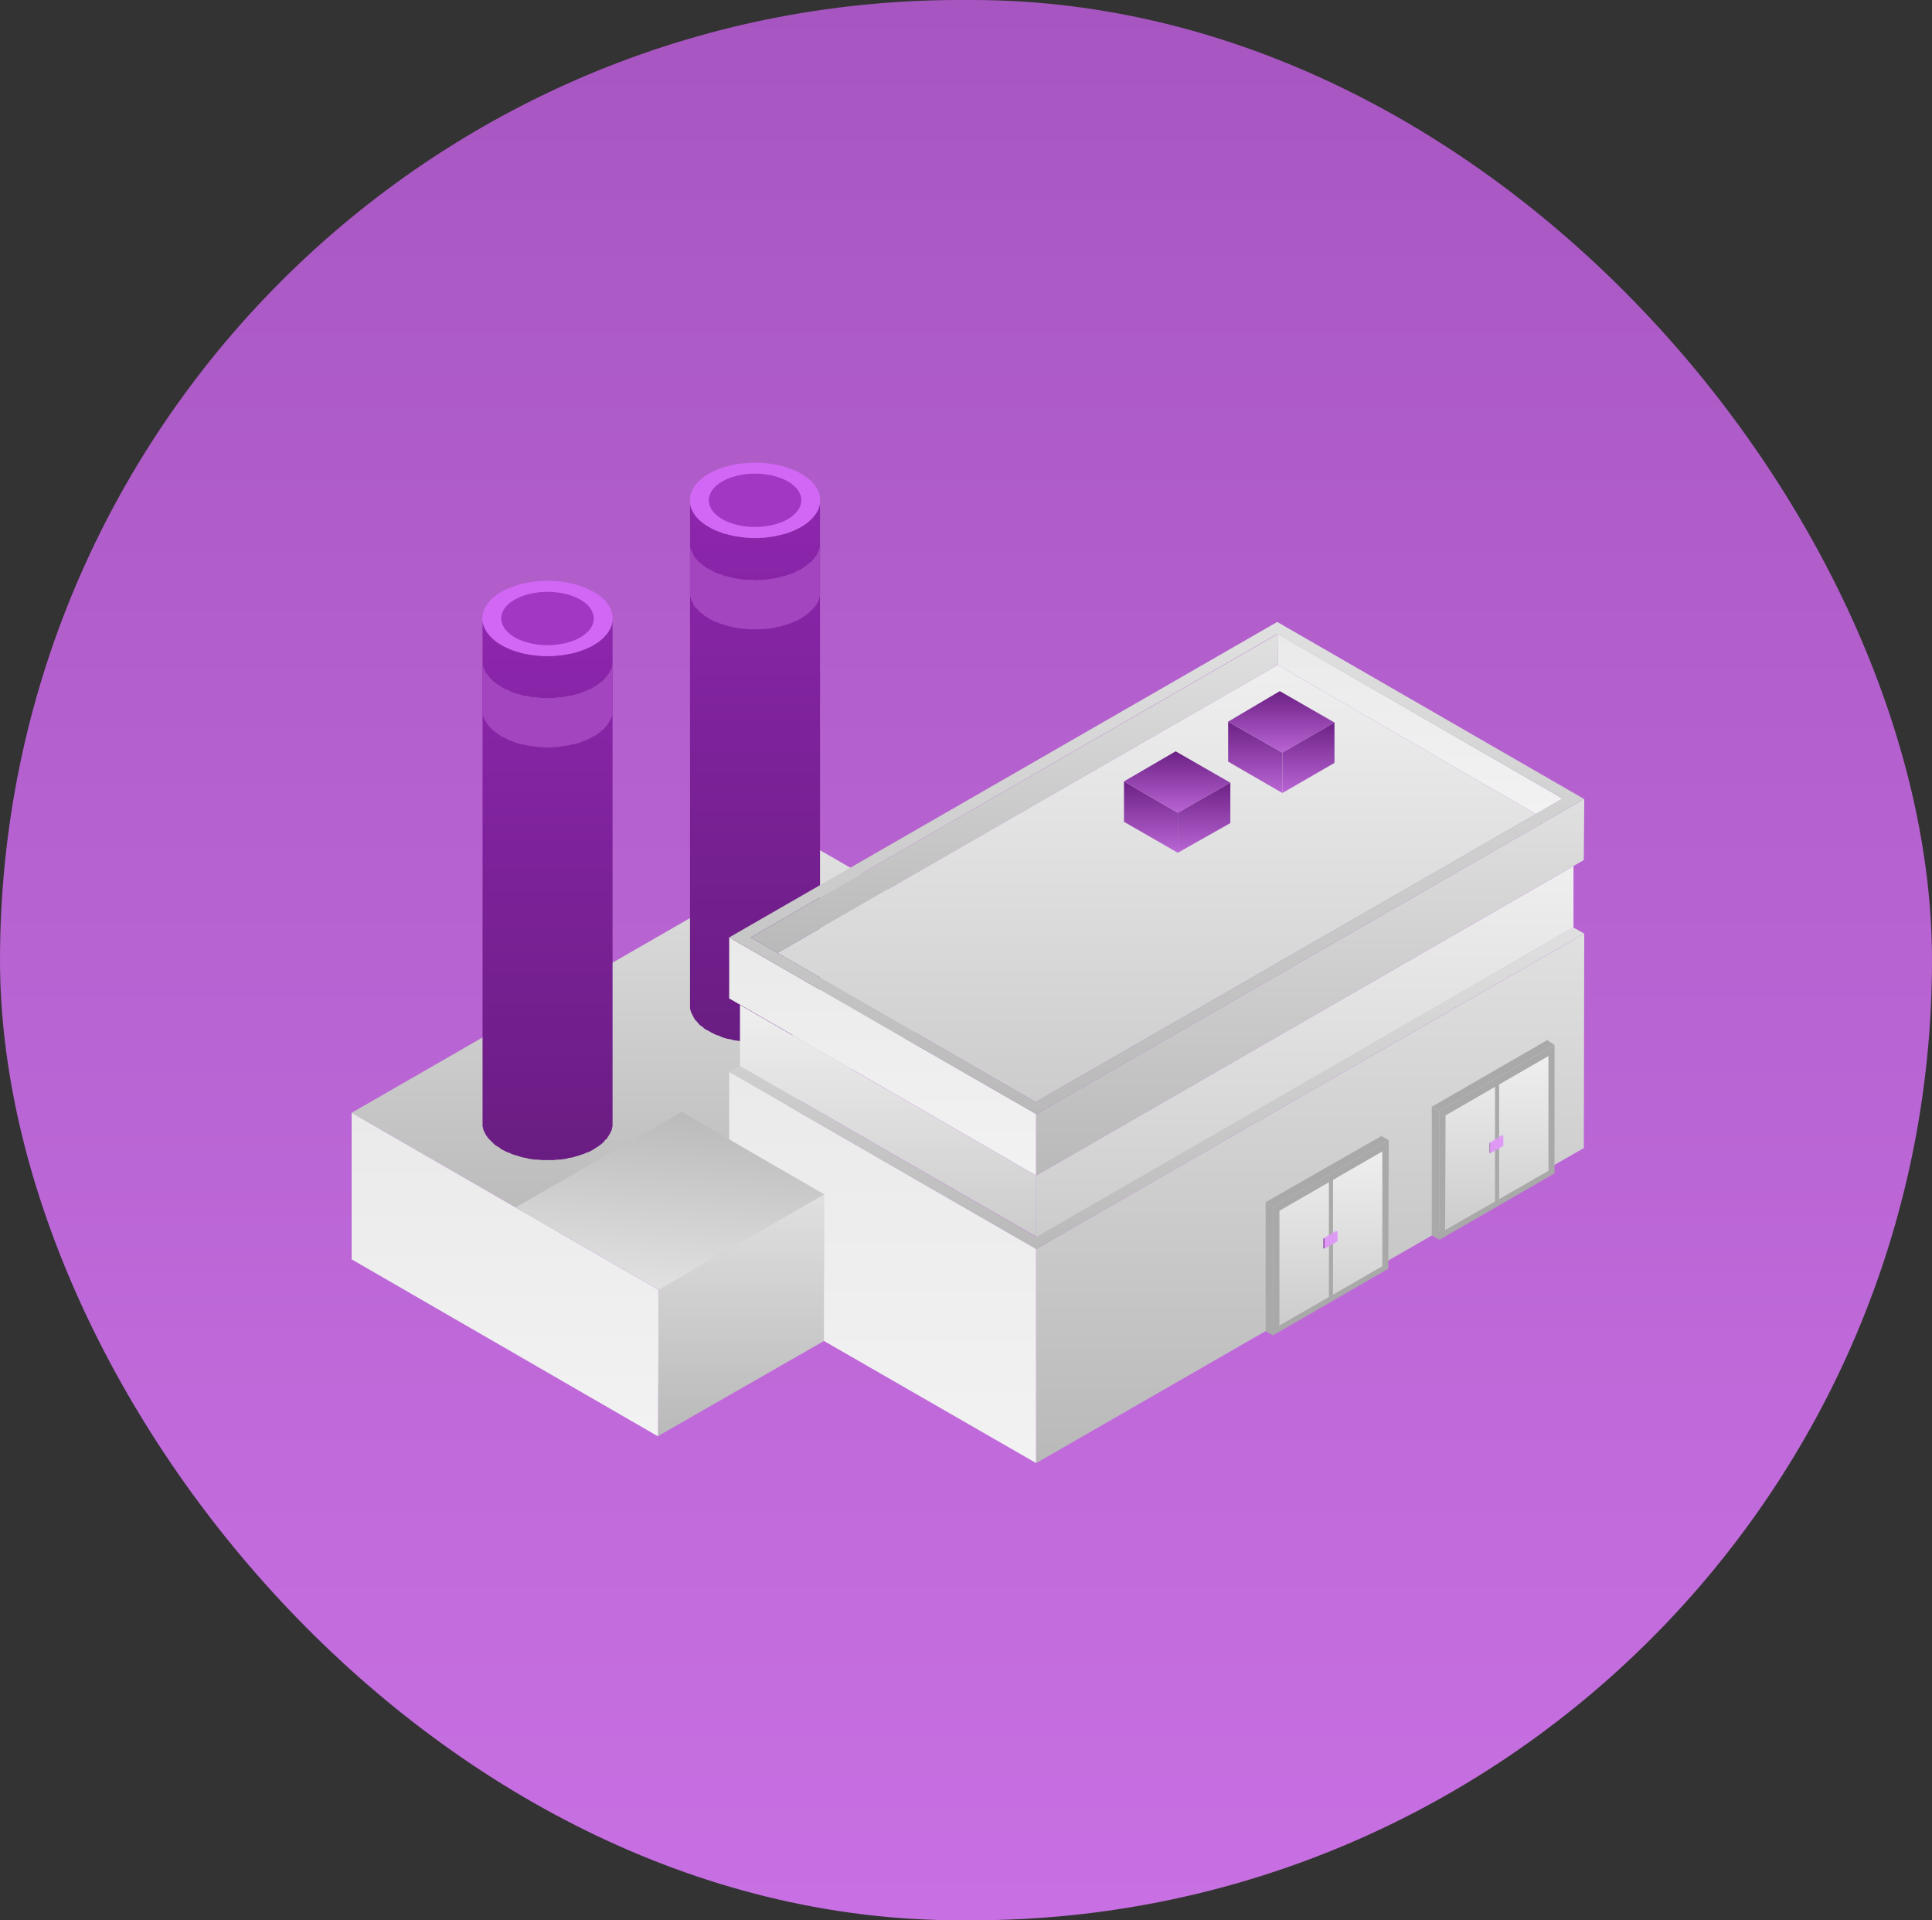 <svg width="160" height="159" viewBox="0 0 160 159" fill="none" xmlns="http://www.w3.org/2000/svg">
<rect x="0" y="0" width="160" height="159" fill="#333333" stroke="none"/>
<g clip-path="url(#clip0_7670_6579)">
<rect width="160" height="159" rx="79.5" fill="url(#paint0_linear_7670_6579)"/>
<path fill-rule="evenodd" clip-rule="evenodd" d="M46.662 102.246L29.121 92.139L67.412 70.109L84.918 80.216L46.662 102.246Z" fill="url(#paint1_linear_7670_6579)"/>
<path fill-rule="evenodd" clip-rule="evenodd" d="M67.912 41.745V83.491L67.876 83.633L67.841 83.775L67.769 83.918L67.698 84.06L67.626 84.203L67.52 84.345L67.413 84.487L67.306 84.63L67.163 84.772L67.02 84.914L66.878 85.021L66.7 85.163L66.521 85.27L66.343 85.377L66.129 85.484L65.915 85.591L65.701 85.697L65.487 85.769L65.273 85.875L65.024 85.946L64.81 86.018L64.56 86.053L64.311 86.124L64.061 86.16L63.812 86.195L63.562 86.231L63.312 86.267H63.027L62.778 86.302H62.528H62.279L61.993 86.267H61.744L61.494 86.231L61.245 86.195L60.995 86.16L60.745 86.124L60.496 86.053L60.246 86.018L59.997 85.946L59.783 85.875L59.569 85.769L59.319 85.697L59.105 85.591L58.892 85.484L58.713 85.377L58.499 85.27L58.321 85.163L58.178 85.021L58 84.914L57.858 84.772L57.751 84.63L57.608 84.487L57.501 84.345L57.43 84.203L57.358 84.06L57.287 83.918L57.216 83.775L57.18 83.633L57.145 83.491V41.745L57.18 41.888L57.216 42.03L57.287 42.172L57.358 42.315L57.43 42.457L57.501 42.599L57.608 42.742L57.751 42.884L57.858 43.026L58 43.133L58.178 43.275L58.321 43.382L58.499 43.525L58.713 43.631L58.892 43.738L59.105 43.845L59.319 43.952L59.569 44.023L59.783 44.13L59.997 44.201L60.246 44.236L60.496 44.307L60.745 44.379L60.995 44.414L61.245 44.45L61.494 44.486L61.744 44.521H61.993L62.279 44.557H62.528H62.778L63.027 44.521H63.312L63.562 44.486L63.812 44.45L64.061 44.414L64.311 44.379L64.56 44.307L64.81 44.236L65.024 44.201L65.273 44.13L65.487 44.023L65.701 43.952L65.915 43.845L66.129 43.738L66.343 43.631L66.521 43.525L66.7 43.382L66.878 43.275L67.02 43.133L67.163 43.026L67.306 42.884L67.413 42.742L67.52 42.599L67.626 42.457L67.698 42.315L67.769 42.172L67.841 42.03L67.876 41.888L67.912 41.745Z" fill="url(#paint2_linear_7670_6579)"/>
<path fill-rule="evenodd" clip-rule="evenodd" d="M58.712 39.218C60.816 38.008 64.239 38.008 66.342 39.218C68.446 40.428 68.446 42.385 66.342 43.631C64.239 44.841 60.816 44.841 58.712 43.631C56.609 42.421 56.609 40.428 58.712 39.218Z" fill="#D367F5"/>
<path fill-rule="evenodd" clip-rule="evenodd" d="M59.82 39.859C61.318 39.005 63.742 39.005 65.24 39.859C66.737 40.713 66.737 42.101 65.24 42.991C63.742 43.845 61.318 43.845 59.82 42.991C58.323 42.137 58.323 40.713 59.82 39.859Z" fill="#A137C2"/>
<path fill-rule="evenodd" clip-rule="evenodd" d="M67.912 45.233V49.291L67.876 49.433L67.841 49.575L67.769 49.753L67.698 49.896L67.626 50.038L67.52 50.18L67.413 50.323L67.306 50.429L67.163 50.572L67.02 50.714L66.878 50.821L66.7 50.963L66.521 51.07L66.343 51.212L66.129 51.319L65.915 51.426L65.701 51.497L65.487 51.604L65.273 51.675L65.024 51.746L64.81 51.817L64.56 51.889L64.311 51.924L64.061 51.995L63.812 52.031L63.562 52.066H63.312L63.027 52.102H62.778H62.528H62.279H61.993L61.744 52.066H61.494L61.245 52.031L60.995 51.995L60.745 51.924L60.496 51.889L60.246 51.817L59.997 51.746L59.783 51.675L59.569 51.604L59.319 51.497L59.105 51.426L58.892 51.319L58.713 51.212L58.499 51.07L58.321 50.963L58.178 50.821L58 50.714L57.858 50.572L57.751 50.429L57.608 50.323L57.501 50.18L57.43 50.038L57.358 49.896L57.287 49.753L57.216 49.575L57.18 49.433L57.145 49.291V45.233L57.18 45.376L57.216 45.518L57.287 45.66L57.358 45.803L57.43 45.945L57.501 46.087L57.608 46.23L57.751 46.372L57.858 46.515L58 46.621L58.178 46.764L58.321 46.87L58.499 47.013L58.713 47.12L58.892 47.226L59.105 47.333L59.319 47.44L59.569 47.511L59.783 47.582L59.997 47.689L60.246 47.725L60.496 47.796L60.745 47.867L60.995 47.903L61.245 47.938L61.494 47.974L61.744 48.009H61.993H62.279L62.528 48.045L62.778 48.009H63.027H63.312L63.562 47.974L63.812 47.938L64.061 47.903L64.311 47.867L64.56 47.796L64.81 47.725L65.024 47.689L65.273 47.582L65.487 47.511L65.701 47.44L65.915 47.333L66.129 47.226L66.343 47.12L66.521 47.013L66.7 46.87L66.878 46.764L67.02 46.621L67.163 46.515L67.306 46.372L67.413 46.23L67.52 46.087L67.626 45.945L67.698 45.803L67.769 45.66L67.841 45.518L67.876 45.376L67.912 45.233Z" fill="#A345BF"/>
<path fill-rule="evenodd" clip-rule="evenodd" d="M85.809 97.334L60.389 82.672V77.618L85.809 92.245V97.334Z" fill="url(#paint3_linear_7670_6579)"/>
<path fill-rule="evenodd" clip-rule="evenodd" d="M85.814 97.334V92.245L131.201 66.158L131.165 71.212L85.814 97.334Z" fill="url(#paint4_linear_7670_6579)"/>
<path fill-rule="evenodd" clip-rule="evenodd" d="M105.809 52.493L129.411 66.124L127.2 67.405L105.809 55.056V52.493Z" fill="url(#paint5_linear_7670_6579)"/>
<path fill-rule="evenodd" clip-rule="evenodd" d="M64.384 78.9L62.174 77.619L105.813 52.493V55.056L64.384 78.9Z" fill="url(#paint6_linear_7670_6579)"/>
<path fill-rule="evenodd" clip-rule="evenodd" d="M85.775 91.249L64.383 78.9L105.812 55.056L127.203 67.405L85.775 91.249Z" fill="url(#paint7_linear_7670_6579)"/>
<path fill-rule="evenodd" clip-rule="evenodd" d="M85.809 92.246L60.389 77.619L105.775 51.497L131.196 66.16L85.809 92.246ZM85.774 91.25L129.413 66.124L105.775 52.494L62.171 77.619L85.774 91.25Z" fill="url(#paint8_linear_7670_6579)"/>
<path fill-rule="evenodd" clip-rule="evenodd" d="M106.201 65.661L101.709 63.063V59.753L106.201 62.315V65.661Z" fill="url(#paint9_linear_7670_6579)"/>
<path fill-rule="evenodd" clip-rule="evenodd" d="M106.201 62.315L101.709 59.752L105.987 57.226L110.515 59.824L106.201 62.315Z" fill="url(#paint10_linear_7670_6579)"/>
<path fill-rule="evenodd" clip-rule="evenodd" d="M106.201 62.315L110.515 59.823V63.169L106.201 65.66V62.315Z" fill="url(#paint11_linear_7670_6579)"/>
<path fill-rule="evenodd" clip-rule="evenodd" d="M85.809 103.42L60.389 88.758L61.28 88.259L85.774 102.388L130.304 76.8L131.196 77.298L85.809 103.42Z" fill="url(#paint12_linear_7670_6579)"/>
<path fill-rule="evenodd" clip-rule="evenodd" d="M85.811 102.388L61.281 88.26V83.206L85.811 97.335V102.388Z" fill="url(#paint13_linear_7670_6579)"/>
<path fill-rule="evenodd" clip-rule="evenodd" d="M85.814 102.424V97.335L130.309 71.711V76.8L85.814 102.424Z" fill="url(#paint14_linear_7670_6579)"/>
<path fill-rule="evenodd" clip-rule="evenodd" d="M85.809 121.143L60.389 106.516V88.757L85.809 103.42V121.143Z" fill="url(#paint15_linear_7670_6579)"/>
<path fill-rule="evenodd" clip-rule="evenodd" d="M85.814 121.144V103.421L131.201 77.299L131.165 95.058L85.814 121.144Z" fill="url(#paint16_linear_7670_6579)"/>
<path fill-rule="evenodd" clip-rule="evenodd" d="M97.541 70.608L93.084 68.046V64.7L97.541 67.298V70.608Z" fill="url(#paint17_linear_7670_6579)"/>
<path fill-rule="evenodd" clip-rule="evenodd" d="M97.541 67.298L93.084 64.7L97.362 62.209L101.89 64.807L97.541 67.298Z" fill="url(#paint18_linear_7670_6579)"/>
<path fill-rule="evenodd" clip-rule="evenodd" d="M97.541 67.298L101.891 64.807V68.152L97.541 70.608V67.298Z" fill="url(#paint19_linear_7670_6579)"/>
<path fill-rule="evenodd" clip-rule="evenodd" d="M119.184 91.996L128.739 86.516V97.157L119.184 102.673V91.996Z" fill="#A9A9A9"/>
<path fill-rule="evenodd" clip-rule="evenodd" d="M118.574 91.64L128.129 86.124L128.735 86.516L119.18 91.996L118.574 91.64Z" fill="#A9A9A9"/>
<path fill-rule="evenodd" clip-rule="evenodd" d="M118.574 91.64L119.183 91.996V102.636L118.574 102.281V91.64Z" fill="#A9A9A9"/>
<path fill-rule="evenodd" clip-rule="evenodd" d="M119.5 92.174L128.449 87.014L128.413 96.979L119.5 102.139V92.174Z" fill="#A9A9A9"/>
<path fill-rule="evenodd" clip-rule="evenodd" d="M119.715 92.353L128.236 87.441V96.943L119.68 101.854L119.715 92.353Z" fill="url(#paint20_linear_7670_6579)"/>
<path fill-rule="evenodd" clip-rule="evenodd" d="M123.812 89.683L124.136 89.505C124.136 89.54 124.136 89.54 124.136 89.576V99.47L123.812 99.648V89.683Z" fill="#A9A9A9"/>
<path fill-rule="evenodd" clip-rule="evenodd" d="M123.955 89.684L124.135 89.79V99.292L123.955 99.15V89.684Z" fill="#A9A9A9"/>
<path fill-rule="evenodd" clip-rule="evenodd" d="M123.425 95.484L123.354 95.449V94.63L123.425 94.665V95.484Z" fill="#9653AC"/>
<path fill-rule="evenodd" clip-rule="evenodd" d="M123.425 94.665L123.354 94.63L124.388 93.989L124.495 94.06L123.425 94.665Z" fill="#DE99F4"/>
<path fill-rule="evenodd" clip-rule="evenodd" d="M123.428 94.665L124.498 94.061V94.879L123.428 95.484V94.665Z" fill="#DE99F4"/>
<path fill-rule="evenodd" clip-rule="evenodd" d="M54.506 118.937L29.121 104.274V92.139L54.542 106.801L54.506 118.937Z" fill="url(#paint21_linear_7670_6579)"/>
<path fill-rule="evenodd" clip-rule="evenodd" d="M54.506 118.902L54.541 106.766L68.268 98.901L68.232 111.037L54.506 118.902Z" fill="url(#paint22_linear_7670_6579)"/>
<path fill-rule="evenodd" clip-rule="evenodd" d="M54.542 106.801L42.705 99.968L56.467 92.067L68.268 98.9L54.542 106.801Z" fill="url(#paint23_linear_7670_6579)"/>
<path fill-rule="evenodd" clip-rule="evenodd" d="M105.454 99.931L115.009 94.415L114.973 105.056L105.418 110.573L105.454 99.931Z" fill="#A9A9A9"/>
<path fill-rule="evenodd" clip-rule="evenodd" d="M104.814 99.541L114.405 94.061L115.011 94.416L105.456 99.933L104.814 99.541Z" fill="#A9A9A9"/>
<path fill-rule="evenodd" clip-rule="evenodd" d="M104.814 99.541L105.459 99.933L105.423 110.574L104.814 110.218V99.541Z" fill="#A9A9A9"/>
<path fill-rule="evenodd" clip-rule="evenodd" d="M105.774 100.075L114.687 94.95V104.879L105.738 110.04L105.774 100.075Z" fill="#A9A9A9"/>
<path fill-rule="evenodd" clip-rule="evenodd" d="M105.955 100.252L114.476 95.341V104.843L105.955 109.755V100.252Z" fill="url(#paint24_linear_7670_6579)"/>
<path fill-rule="evenodd" clip-rule="evenodd" d="M110.055 97.619L110.378 97.441C110.378 97.477 110.378 97.477 110.378 97.513V107.406L110.055 107.584V97.619Z" fill="#A9A9A9"/>
<path fill-rule="evenodd" clip-rule="evenodd" d="M110.232 97.583L110.376 97.725V107.192L110.232 107.085V97.583Z" fill="#A9A9A9"/>
<path fill-rule="evenodd" clip-rule="evenodd" d="M109.696 103.385L109.588 103.349V102.53L109.696 102.566V103.385Z" fill="#9653AC"/>
<path fill-rule="evenodd" clip-rule="evenodd" d="M109.695 102.567L109.588 102.531L110.658 101.926L110.765 101.961L109.695 102.567Z" fill="#DE99F4"/>
<path fill-rule="evenodd" clip-rule="evenodd" d="M109.697 102.567L110.767 101.962V102.78L109.697 103.385V102.567Z" fill="#DE99F4"/>
<path fill-rule="evenodd" clip-rule="evenodd" d="M50.73 51.497V93.243L50.694 93.385L50.659 93.563L50.588 93.705L50.516 93.847L50.445 93.99L50.338 94.132L50.267 94.275L50.124 94.381L50.017 94.524L49.874 94.666L49.696 94.808L49.554 94.915L49.375 95.022L49.161 95.164L48.983 95.271L48.769 95.378L48.555 95.449L48.306 95.556L48.092 95.627L47.878 95.698L47.628 95.769L47.379 95.841L47.129 95.876L46.88 95.947L46.63 95.983L46.38 96.019H46.131L45.881 96.054H45.596H45.346H45.097H44.847L44.562 96.019H44.313L44.063 95.983L43.813 95.947L43.564 95.876L43.314 95.841L43.065 95.769L42.851 95.698L42.601 95.627L42.387 95.556L42.173 95.449L41.959 95.378L41.746 95.271L41.532 95.164L41.353 95.022L41.175 94.915L40.997 94.808L40.854 94.666L40.712 94.524L40.569 94.381L40.462 94.275L40.355 94.132L40.248 93.99L40.177 93.847L40.105 93.705L40.034 93.563L39.998 93.385L39.963 93.243V51.497L39.998 51.639L40.034 51.782L40.105 51.924L40.177 52.066L40.248 52.209L40.355 52.387L40.462 52.494L40.569 52.636L40.712 52.778L40.854 52.921L40.997 53.027L41.175 53.17L41.353 53.276L41.532 53.383L41.746 53.526L41.959 53.597L42.173 53.704L42.387 53.81L42.601 53.882L42.851 53.953L43.065 54.024L43.314 54.095L43.564 54.131L43.813 54.166L44.063 54.237H44.313L44.562 54.273L44.847 54.309H45.097H45.346H45.596H45.881L46.131 54.273L46.38 54.237H46.63L46.88 54.166L47.129 54.131L47.379 54.095L47.628 54.024L47.878 53.953L48.092 53.882L48.306 53.81L48.555 53.704L48.769 53.597L48.983 53.526L49.161 53.383L49.375 53.276L49.554 53.17L49.696 53.027L49.874 52.921L50.017 52.778L50.124 52.636L50.267 52.494L50.338 52.387L50.445 52.209L50.516 52.066L50.588 51.924L50.659 51.782L50.694 51.639L50.73 51.497Z" fill="url(#paint25_linear_7670_6579)"/>
<path fill-rule="evenodd" clip-rule="evenodd" d="M41.527 49.005C43.63 47.795 47.053 47.795 49.157 49.005C51.26 50.215 51.26 52.172 49.157 53.418C47.053 54.628 43.63 54.628 41.527 53.418C39.423 52.172 39.423 50.215 41.527 49.005Z" fill="#D367F5"/>
<path fill-rule="evenodd" clip-rule="evenodd" d="M42.633 49.646C44.13 48.791 46.555 48.791 48.052 49.646C49.55 50.5 49.55 51.924 48.052 52.778C46.555 53.632 44.13 53.632 42.633 52.778C41.135 51.888 41.135 50.5 42.633 49.646Z" fill="#A137C2"/>
<path fill-rule="evenodd" clip-rule="evenodd" d="M50.73 54.984V59.077L50.694 59.219L50.659 59.362L50.588 59.504L50.516 59.647L50.445 59.789L50.338 59.931L50.267 60.074L50.124 60.216L50.017 60.358L49.874 60.465L49.696 60.608L49.554 60.714L49.375 60.857L49.161 60.963L48.983 61.07L48.769 61.177L48.555 61.284L48.306 61.355L48.092 61.462L47.878 61.533L47.628 61.604L47.379 61.64L47.129 61.711L46.88 61.746L46.63 61.782L46.38 61.818L46.131 61.853H45.881L45.596 61.889H45.346H45.097L44.847 61.853H44.562L44.313 61.818L44.063 61.782L43.813 61.746L43.564 61.711L43.314 61.64L43.065 61.604L42.851 61.533L42.601 61.462L42.387 61.355L42.173 61.284L41.959 61.177L41.746 61.07L41.532 60.963L41.353 60.857L41.175 60.714L40.997 60.608L40.854 60.465L40.712 60.358L40.569 60.216L40.462 60.074L40.355 59.931L40.248 59.789L40.177 59.647L40.105 59.504L40.034 59.362L39.998 59.219L39.963 59.077V54.984L39.998 55.127L40.034 55.269L40.105 55.411L40.177 55.589L40.248 55.732L40.355 55.839L40.462 55.981L40.569 56.123L40.712 56.266L40.854 56.408L40.997 56.515L41.175 56.657L41.353 56.764L41.532 56.871L41.746 57.013L41.959 57.084L42.173 57.191L42.387 57.298L42.601 57.369L42.851 57.44L43.065 57.511L43.314 57.582L43.564 57.618L43.813 57.654L44.063 57.725H44.313L44.562 57.76L44.847 57.796H45.097H45.346H45.596H45.881L46.131 57.76L46.38 57.725H46.63L46.88 57.654L47.129 57.618L47.379 57.582L47.628 57.511L47.878 57.44L48.092 57.369L48.306 57.298L48.555 57.191L48.769 57.084L48.983 57.013L49.161 56.871L49.375 56.764L49.554 56.657L49.696 56.515L49.874 56.408L50.017 56.266L50.124 56.123L50.267 55.981L50.338 55.839L50.445 55.732L50.516 55.589L50.588 55.411L50.659 55.269L50.694 55.127L50.73 54.984Z" fill="#A345BF"/>
</g>
<defs>
<linearGradient id="paint0_linear_7670_6579" x1="80" y1="0" x2="80" y2="159" gradientUnits="userSpaceOnUse">
<stop stop-color="#A756C1"/>
<stop offset="1" stop-color="#C870E3"/>
</linearGradient>
<linearGradient id="paint1_linear_7670_6579" x1="57.02" y1="70.109" x2="57.02" y2="102.246" gradientUnits="userSpaceOnUse">
<stop stop-color="#E0E0E0"/>
<stop offset="1" stop-color="#B9B9B9"/>
</linearGradient>
<linearGradient id="paint2_linear_7670_6579" x1="62.528" y1="41.745" x2="62.528" y2="86.302" gradientUnits="userSpaceOnUse">
<stop stop-color="#8D26AD"/>
<stop offset="1" stop-color="#691D82"/>
</linearGradient>
<linearGradient id="paint3_linear_7670_6579" x1="73.099" y1="77.618" x2="73.099" y2="97.334" gradientUnits="userSpaceOnUse">
<stop stop-color="#EAEAEA"/>
<stop offset="1" stop-color="#F2F2F2"/>
</linearGradient>
<linearGradient id="paint4_linear_7670_6579" x1="108.508" y1="66.158" x2="108.508" y2="97.334" gradientUnits="userSpaceOnUse">
<stop stop-color="#E0E0E0"/>
<stop offset="1" stop-color="#B9B9B9"/>
</linearGradient>
<linearGradient id="paint5_linear_7670_6579" x1="117.61" y1="52.493" x2="117.61" y2="67.405" gradientUnits="userSpaceOnUse">
<stop stop-color="#EAEAEA"/>
<stop offset="1" stop-color="#F2F2F2"/>
</linearGradient>
<linearGradient id="paint6_linear_7670_6579" x1="83.993" y1="52.493" x2="83.993" y2="78.9" gradientUnits="userSpaceOnUse">
<stop stop-color="#E0E0E0"/>
<stop offset="1" stop-color="#B9B9B9"/>
</linearGradient>
<linearGradient id="paint7_linear_7670_6579" x1="95.793" y1="55.056" x2="95.793" y2="91.249" gradientUnits="userSpaceOnUse">
<stop stop-color="#EFEFEF"/>
<stop offset="1" stop-color="#CCCCCC"/>
</linearGradient>
<linearGradient id="paint8_linear_7670_6579" x1="95.792" y1="51.497" x2="95.792" y2="92.246" gradientUnits="userSpaceOnUse">
<stop stop-color="#E0E0E0"/>
<stop offset="1" stop-color="#B9B9B9"/>
</linearGradient>
<linearGradient id="paint9_linear_7670_6579" x1="103.955" y1="59.753" x2="103.955" y2="65.661" gradientUnits="userSpaceOnUse">
<stop stop-color="#6C2085"/>
<stop offset="1" stop-color="#B966D4"/>
</linearGradient>
<linearGradient id="paint10_linear_7670_6579" x1="106.112" y1="57.226" x2="106.112" y2="62.315" gradientUnits="userSpaceOnUse">
<stop stop-color="#6C2084"/>
<stop offset="1" stop-color="#B965D4"/>
</linearGradient>
<linearGradient id="paint11_linear_7670_6579" x1="108.358" y1="59.823" x2="108.358" y2="65.66" gradientUnits="userSpaceOnUse">
<stop stop-color="#6D2186"/>
<stop offset="1" stop-color="#B865D3"/>
</linearGradient>
<linearGradient id="paint12_linear_7670_6579" x1="95.792" y1="76.8" x2="95.792" y2="103.42" gradientUnits="userSpaceOnUse">
<stop stop-color="#E0E0E0"/>
<stop offset="1" stop-color="#B9B9B9"/>
</linearGradient>
<linearGradient id="paint13_linear_7670_6579" x1="73.546" y1="83.206" x2="73.546" y2="102.388" gradientUnits="userSpaceOnUse">
<stop stop-color="#EFEFEF"/>
<stop offset="1" stop-color="#CCCCCC"/>
</linearGradient>
<linearGradient id="paint14_linear_7670_6579" x1="108.062" y1="71.711" x2="108.062" y2="102.424" gradientUnits="userSpaceOnUse">
<stop stop-color="#EFEFEF"/>
<stop offset="1" stop-color="#CCCCCC"/>
</linearGradient>
<linearGradient id="paint15_linear_7670_6579" x1="73.099" y1="88.757" x2="73.099" y2="121.143" gradientUnits="userSpaceOnUse">
<stop stop-color="#EAEAEA"/>
<stop offset="1" stop-color="#F2F2F2"/>
</linearGradient>
<linearGradient id="paint16_linear_7670_6579" x1="108.508" y1="77.299" x2="108.508" y2="121.144" gradientUnits="userSpaceOnUse">
<stop stop-color="#E0E0E0"/>
<stop offset="1" stop-color="#B9B9B9"/>
</linearGradient>
<linearGradient id="paint17_linear_7670_6579" x1="95.312" y1="64.7" x2="95.312" y2="70.608" gradientUnits="userSpaceOnUse">
<stop stop-color="#6C2085"/>
<stop offset="1" stop-color="#B966D4"/>
</linearGradient>
<linearGradient id="paint18_linear_7670_6579" x1="97.487" y1="62.209" x2="97.487" y2="67.298" gradientUnits="userSpaceOnUse">
<stop stop-color="#6C2084"/>
<stop offset="1" stop-color="#B965D4"/>
</linearGradient>
<linearGradient id="paint19_linear_7670_6579" x1="99.716" y1="64.807" x2="99.716" y2="70.608" gradientUnits="userSpaceOnUse">
<stop stop-color="#6D2186"/>
<stop offset="1" stop-color="#B865D3"/>
</linearGradient>
<linearGradient id="paint20_linear_7670_6579" x1="123.958" y1="87.441" x2="123.958" y2="101.854" gradientUnits="userSpaceOnUse">
<stop stop-color="#EFEFEF"/>
<stop offset="1" stop-color="#CCCCCC"/>
</linearGradient>
<linearGradient id="paint21_linear_7670_6579" x1="41.831" y1="92.139" x2="41.831" y2="118.937" gradientUnits="userSpaceOnUse">
<stop stop-color="#EAEAEA"/>
<stop offset="1" stop-color="#F2F2F2"/>
</linearGradient>
<linearGradient id="paint22_linear_7670_6579" x1="61.387" y1="98.901" x2="61.387" y2="118.902" gradientUnits="userSpaceOnUse">
<stop stop-color="#E0E0E0"/>
<stop offset="1" stop-color="#B9B9B9"/>
</linearGradient>
<linearGradient id="paint23_linear_7670_6579" x1="54.501" y1="106.352" x2="55.971" y2="91.558" gradientUnits="userSpaceOnUse">
<stop stop-color="#E0E0E0"/>
<stop offset="1" stop-color="#B9B9B9"/>
</linearGradient>
<linearGradient id="paint24_linear_7670_6579" x1="110.216" y1="95.341" x2="110.216" y2="109.755" gradientUnits="userSpaceOnUse">
<stop stop-color="#EFEFEF"/>
<stop offset="1" stop-color="#CCCCCC"/>
</linearGradient>
<linearGradient id="paint25_linear_7670_6579" x1="45.346" y1="51.497" x2="45.346" y2="96.054" gradientUnits="userSpaceOnUse">
<stop stop-color="#8D26AD"/>
<stop offset="1" stop-color="#691D82"/>
</linearGradient>
<clipPath id="clip0_7670_6579">
<rect width="160" height="159" fill="white"/>
</clipPath>
</defs>
</svg>
